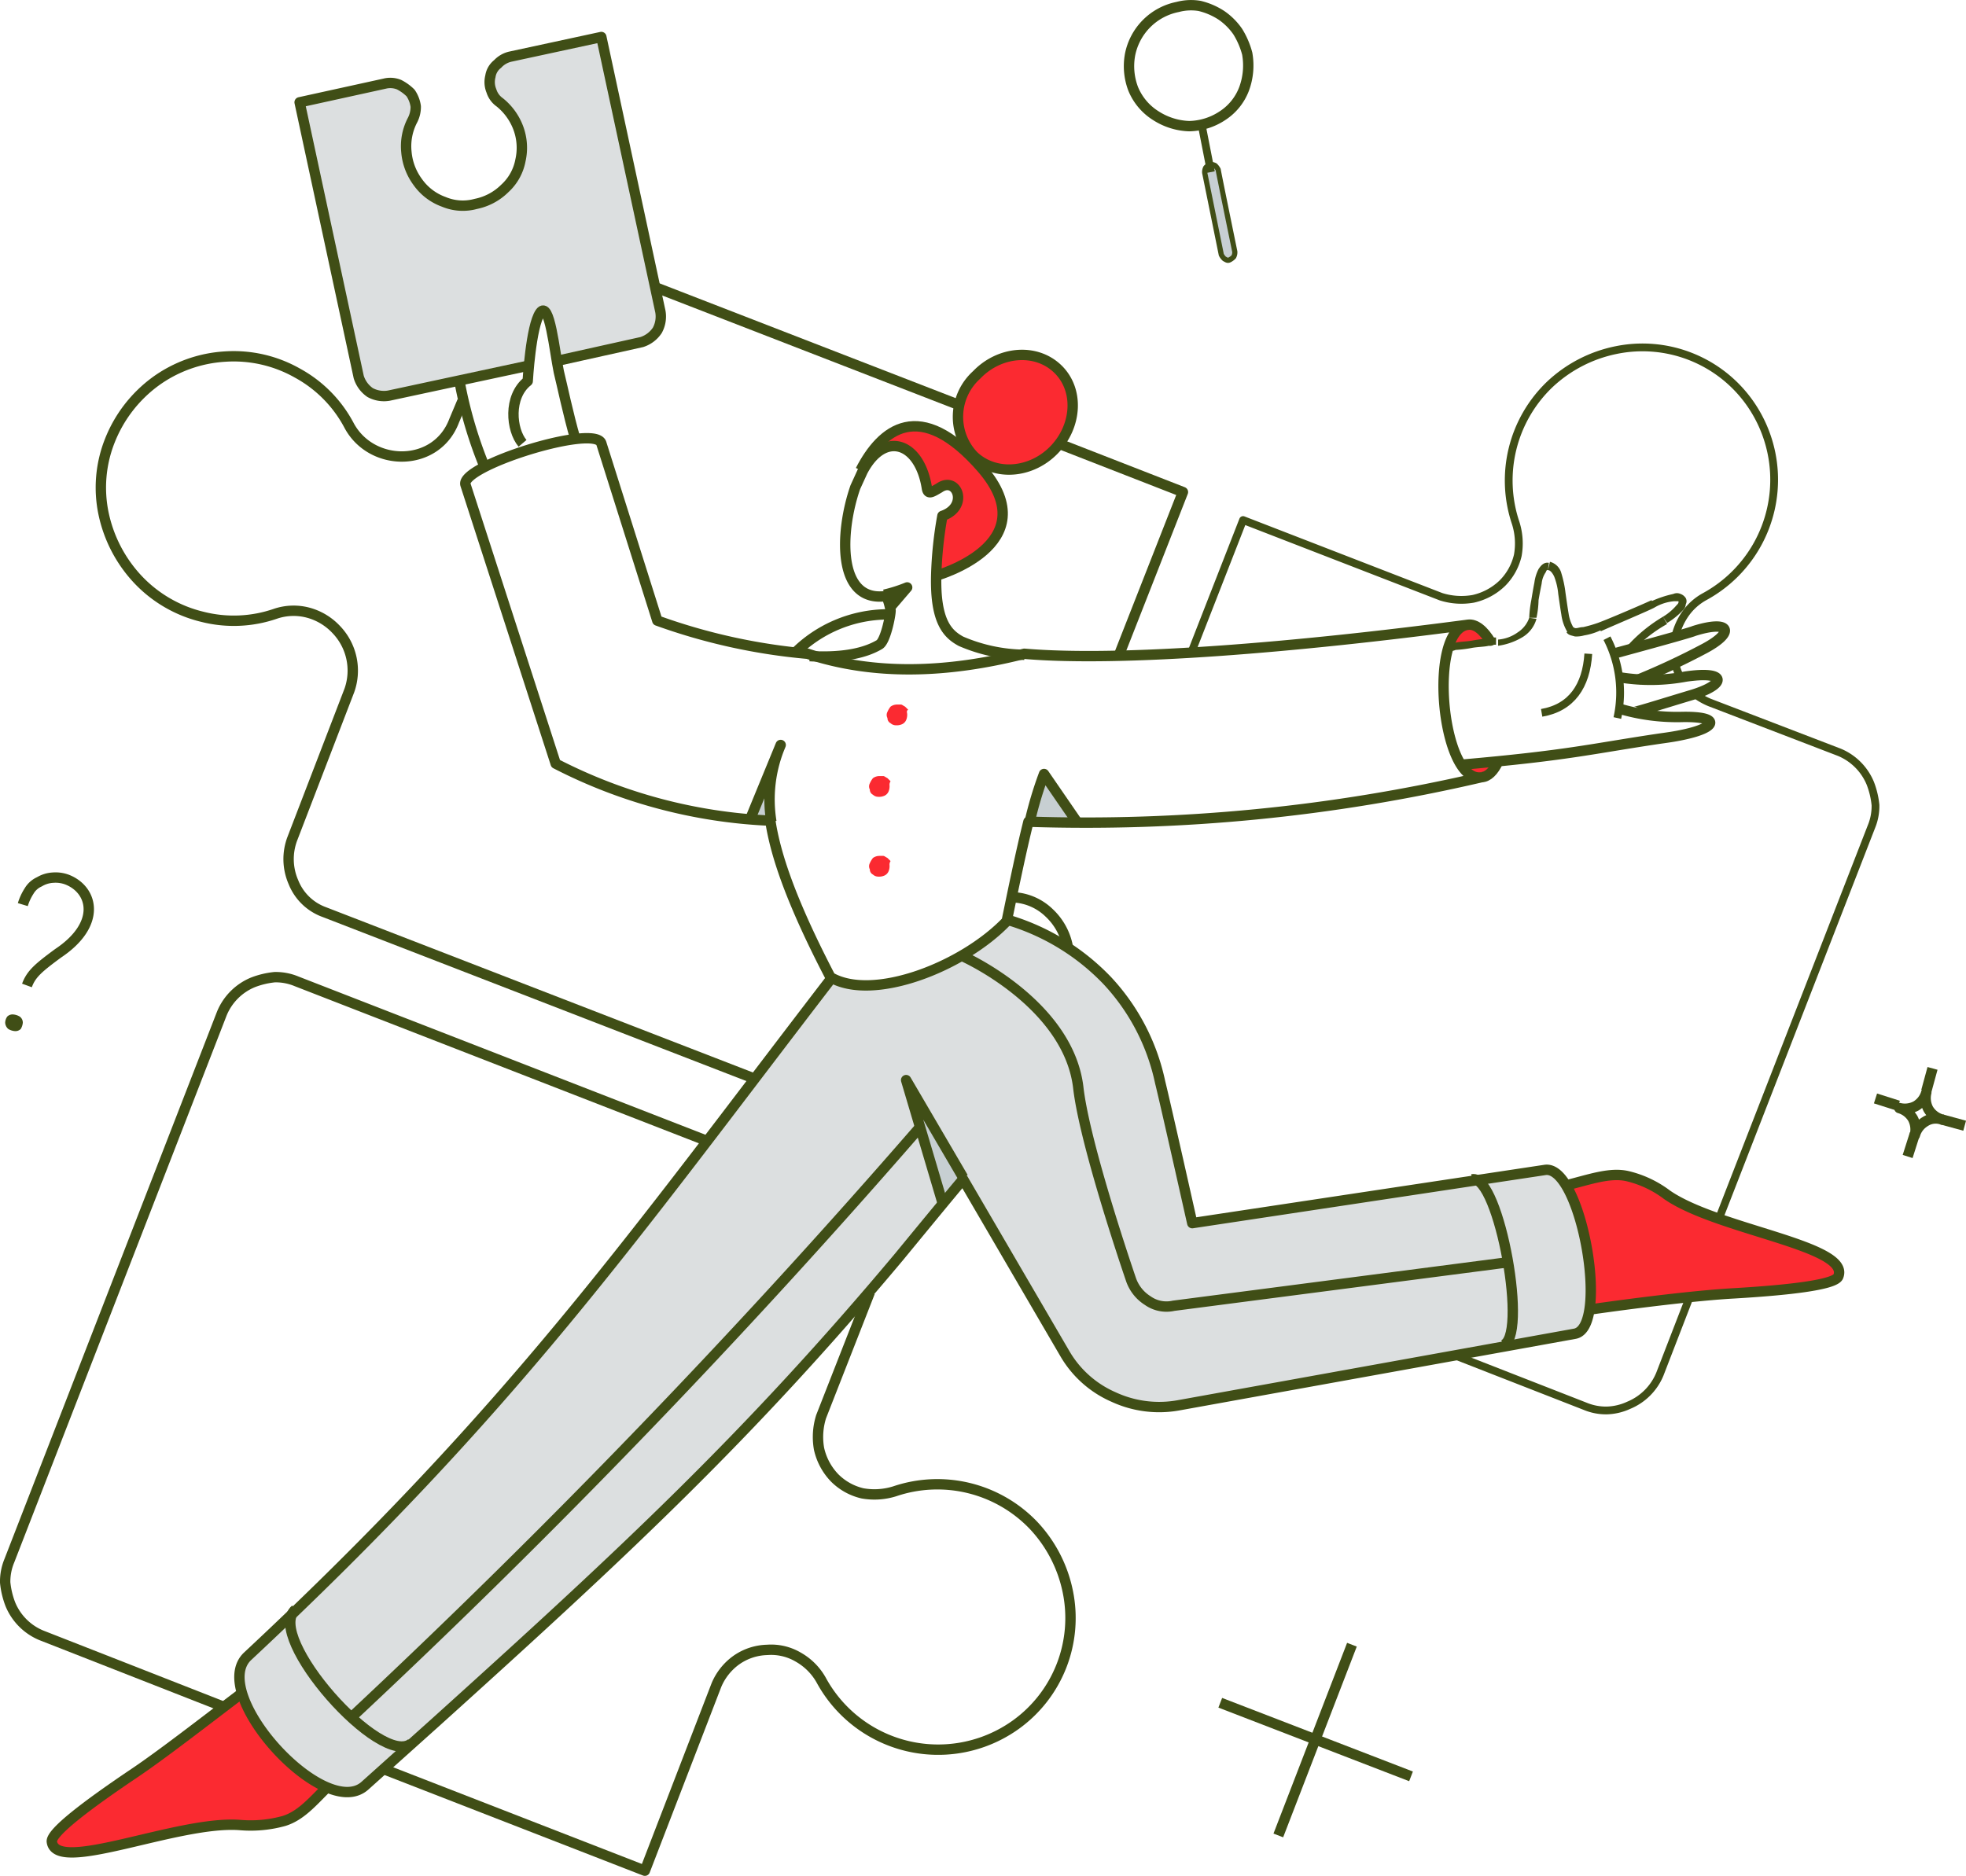 <svg xmlns="http://www.w3.org/2000/svg" viewBox="0 0 189.63 180.97"><defs><style>.cls-1{fill:#dcdfe0;}.cls-2{fill:#6153bd;}.cls-3{fill:#c7cfd2;}.cls-4{fill:#fb2a31;}.cls-5{fill:#404e16;}.cls-6,.cls-7,.cls-8{fill:none;stroke:#404e16;stroke-linejoin:round;}.cls-6{stroke-width:0.75px;}.cls-8{stroke-width:0.5px;}</style></defs><g id="Layer_2" data-name="Layer 2"><g id="Designer--Streamline-Bangalore.svg"><g id="Product-Bring-solutions-to-problems-01"><g id="color_2" data-name="color 2"><path id="Vector" class="cls-1" d="M148.9,112.77l-34,5.1c-1.6-7.3-2.5-11-3.1-13.6-2.4-10.9-11.9-14.7-14.5-15.5-.3,2-11.9,8.8-17.1,5.7-19.2,25-31,41.4-56.3,65.3-3.9,3.6,7.4,16,11.4,12.5,24.4-21.8,37.3-33.8,55.7-56.2l-3.6-11.8,15.2,26.2a10.1,10.1,0,0,0,4.7,4.2,10.25,10.25,0,0,0,6.2.8l38.2-6.9C155.2,128,152.4,112.07,148.9,112.77Z"></path><path id="Vector_2" data-name="Vector 2" class="cls-1" d="M63.7,30.07,58,3.57l-8.8,1.9a1.85,1.85,0,0,0-1.2.7,2.92,2.92,0,0,0-.7,1.2,2.25,2.25,0,0,0,.1,1.4,2.84,2.84,0,0,0,.8,1.1,6.67,6.67,0,0,1,1.9,2.5,5.48,5.48,0,0,1,.2,3.1,5.57,5.57,0,0,1-1.5,2.7,5.14,5.14,0,0,1-2.8,1.5,6.54,6.54,0,0,1-3.1-.2,5.25,5.25,0,0,1-2.5-1.9,6.47,6.47,0,0,1-1.1-2.9,5.58,5.58,0,0,1,.6-3.1,3.08,3.08,0,0,0,.3-1.3A2.11,2.11,0,0,0,39.7,9a2.1,2.1,0,0,0-1.1-.8,2.2,2.2,0,0,0-1.4-.1L29,9.87l5.7,26.5a2.09,2.09,0,0,0,1.1,1.5,2.27,2.27,0,0,0,1.8.3l13.5-2.9c.1-1.4.4-4.2,1-5,.7-1,1.3,2.3,1.6,4.4l8.1-1.8a2.09,2.09,0,0,0,1.5-1.1A2.68,2.68,0,0,0,63.7,30.07Z"></path></g><g id="color_1" data-name="color 1"><path id="Vector_3" data-name="Vector 3" class="cls-2" d="M87.5,56.67l-1.8,2.1a7.37,7.37,0,0,0-.4-1.4A14.16,14.16,0,0,0,87.5,56.67Z"></path><path id="Vector_4" data-name="Vector 4" class="cls-3" d="M100.7,74.67a36.44,36.44,0,0,0-1.4,4.7c2.3.1,2.5.2,4.7.2Z"></path><path id="Vector_5" data-name="Vector 5" class="cls-3" d="M92.9,113.57c-.6.8-1.3,1.6-1.9,2.4l-3.6-11.8Z"></path><path id="Vector_6" data-name="Vector 6" class="cls-4" d="M94.7,45.07c-6-6.9-9.7-3.7-11.7.2,2.1-4,5.5-2.8,6.2,1.6.1.5.4.5.4.4a2,2,0,0,0,.8-.4c1.8-1.2,3,1.9.3,2.7a54.2,54.2,0,0,0-.6,5.8C90.3,55.47,101.2,52.47,94.7,45.07Z"></path><path id="Vector_7" data-name="Vector 7" class="cls-4" d="M101.7,43.37c-2.2,2.3-5.7,2.6-7.8.6a5.45,5.45,0,0,1,.3-7.8c2.2-2.3,5.7-2.6,7.8-.6S103.9,41.07,101.7,43.37Z"></path><path id="Vector_8" data-name="Vector 8" class="cls-4" d="M23.3,163.37c-11.5,9-18.5,12.8-18.3,14.3.4,3.2,12.3-2.1,18.2-1.6a12,12,0,0,0,4.2-.4c1.5-.5,2.7-1.8,4.2-3.3A17.36,17.36,0,0,1,23.3,163.37Z"></path><path id="Vector_9" data-name="Vector 9" class="cls-4" d="M160.8,115.27c-4.2-2.9-6-1.9-9.8-.9a22.54,22.54,0,0,1,2.1,12c4.9-.7,10.6-1.4,14.2-1.6,5.2-.3,9.7-.8,10-1.6,1.4-3-11.6-4.4-16.5-7.9Z"></path><path id="Vector_10" data-name="Vector 10" class="cls-4" d="M143.8,62l-4,.4C140.7,59.77,142.4,59.57,143.8,62Z"></path><path id="Vector_11" data-name="Vector 11" class="cls-4" d="M144.5,73.47c-.9,2-2.3,2-3.5.3Z"></path><path id="Vector_12" data-name="Vector 12" class="cls-3" d="M118.6,25.07h-.3c-.1,0-.2,0-.2-.1s-.1-.1-.2-.2a.35.35,0,0,0-.1-.2l-1.6-7.9a.9.9,0,0,1,.1-.5,1.38,1.38,0,0,1,.4-.3.9.9,0,0,1,.5.1,1.38,1.38,0,0,1,.3.4l1.6,7.9v.3c0,.1,0,.2-.1.2s-.1.1-.2.2A.35.35,0,0,1,118.6,25.07Z"></path><path id="Vector_13" data-name="Vector 13" class="cls-3" d="M75.3,71.87l-3,7.3a14.77,14.77,0,0,0,2.1.1A13.37,13.37,0,0,1,75.3,71.87Z"></path><path id="Vector_14" data-name="Vector 14" class="cls-5" d="M2,99.27a.73.73,0,0,1-.6.2,1.42,1.42,0,0,1-.6-.2.86.86,0,0,1-.3-.6,1.07,1.07,0,0,1,.2-.6.73.73,0,0,1,.6-.2,1.42,1.42,0,0,1,.6.2.71.71,0,0,1,.3.6A1.42,1.42,0,0,1,2,99.27Z"></path><path id="Vector_15" data-name="Vector 15" class="cls-4" d="M87.5,68.87a1.27,1.27,0,0,1-.1.6.78.78,0,0,1-.4.4,1.27,1.27,0,0,1-.6.1.76.76,0,0,1-.5-.2.55.55,0,0,1-.3-.5.64.64,0,0,1,0-.6,2.19,2.19,0,0,1,.3-.5,1.07,1.07,0,0,1,.6-.2h.4c.1,0,.2.1.4.2l.3.3C87.4,68.57,87.5,68.77,87.5,68.87Z"></path><path id="Vector_16" data-name="Vector 16" class="cls-4" d="M85.8,75.77a1.27,1.27,0,0,1-.1.6.78.78,0,0,1-.4.4,1.27,1.27,0,0,1-.6.1.76.76,0,0,1-.5-.2.55.55,0,0,1-.3-.5.64.64,0,0,1,0-.6,2.19,2.19,0,0,1,.3-.5,1.07,1.07,0,0,1,.6-.2h.4c.1,0,.2.1.4.2l.3.3A.6.6,0,0,0,85.8,75.77Z"></path><path id="Vector_17" data-name="Vector 17" class="cls-4" d="M85.8,83.47a1.27,1.27,0,0,1-.1.6.78.78,0,0,1-.4.4,1.27,1.27,0,0,1-.6.1.76.76,0,0,1-.5-.2.55.55,0,0,1-.3-.5.64.64,0,0,1,0-.6,2.19,2.19,0,0,1,.3-.5,1.07,1.07,0,0,1,.6-.2h.4c.1,0,.2.1.4.2l.3.3A.6.6,0,0,0,85.8,83.47Z"></path></g><g id="outlines"><path id="Vector_46" data-name="Vector 46" class="cls-6" d="M115.9,12l.9,4.6"></path><path id="Vector_18" data-name="Vector 18" class="cls-7" d="M37,170.67l25.2,9.8,6.9-17.9a5.66,5.66,0,0,1,1.9-2.4,5.39,5.39,0,0,1,3-1,5.14,5.14,0,0,1,3,.7,5.81,5.81,0,0,1,2.2,2.2,12.84,12.84,0,0,0,18.8,4.3,12.67,12.67,0,0,0,5-12.8,13.13,13.13,0,0,0-3.3-6.4,12.83,12.83,0,0,0-13.4-3.3,6.54,6.54,0,0,1-3.1.2,5.57,5.57,0,0,1-2.7-1.5,5.88,5.88,0,0,1-1.5-2.8,6.54,6.54,0,0,1,.2-3.1l4.7-12"></path><path id="Vector_19" data-name="Vector 19" class="cls-7" d="M21.6,164.67,4,157.77a5.52,5.52,0,0,1-3-3,8,8,0,0,1-.5-2.1,5.22,5.22,0,0,1,.4-2.1l20.5-52.8a5.52,5.52,0,0,1,3-3,8,8,0,0,1,2.1-.5,5.22,5.22,0,0,1,2.1.4l39.6,15.4"></path><path id="Vector_20" data-name="Vector 20" class="cls-6" d="M161.6,64.07a5,5,0,0,0,.5,1.3"></path><path id="Vector_21" data-name="Vector 21" class="cls-6" d="M161.6,61.37a6.25,6.25,0,0,1,1-2.2,5.48,5.48,0,0,1,1.8-1.6,12.84,12.84,0,0,0,4.3-18.8,12.67,12.67,0,0,0-12.8-5,13.13,13.13,0,0,0-6.4,3.3,12.83,12.83,0,0,0-3.3,13.4,6.54,6.54,0,0,1,.2,3.1,5.57,5.57,0,0,1-1.5,2.7,5.88,5.88,0,0,1-2.8,1.5,6.54,6.54,0,0,1-3.1-.2l-19.1-7.4-5,12.8"></path><path id="Vector_22" data-name="Vector 22" class="cls-6" d="M140.1,130.67l12.8,5a5.22,5.22,0,0,0,2.1.4,5.37,5.37,0,0,0,2.1-.5,5.52,5.52,0,0,0,3-3l2.9-7.5m.5-58.1a6.38,6.38,0,0,0,1.4.8l12.5,4.8a5.52,5.52,0,0,1,3,3,8,8,0,0,1,.5,2.1,5.22,5.22,0,0,1-.4,2.1l-14.7,37.8"></path><path id="Vector_23" data-name="Vector 23" class="cls-7" d="M97.8,86.57a5.32,5.32,0,0,1,3.4,1.5,6,6,0,0,1,1.8,3.3"></path><path id="Vector_24" data-name="Vector 24" class="cls-7" d="M76.6,63.07a12.72,12.72,0,0,1,9-3.8"></path><path id="Vector_25" data-name="Vector 25" class="cls-7" d="M92.5,39.07,63.1,27.67"></path><path id="Vector_26" data-name="Vector 26" class="cls-7" d="M107.9,63.27l6.2-15.8-11.8-4.6"></path><path id="Vector_27" data-name="Vector 27" class="cls-7" d="M72.8,104.07,31.3,88a5.06,5.06,0,0,1-3-2.9,5.56,5.56,0,0,1-.1-4.2l5.5-14.3a5.72,5.72,0,0,0-1.3-5.9,5.74,5.74,0,0,0-2.7-1.6,5.46,5.46,0,0,0-3.1.1,12.3,12.3,0,0,1-7.1.3,12.59,12.59,0,0,1-6.2-3.6,13.26,13.26,0,0,1-3.3-6.3,12.25,12.25,0,0,1,.6-7.1,13,13,0,0,1,4.4-5.7,12.68,12.68,0,0,1,6.7-2.4,12.46,12.46,0,0,1,7,1.6,12.29,12.29,0,0,1,5,5.1c2.2,4,8.4,4,10.1-.5l.8-1.9"></path><path id="Vector_28" data-name="Vector 28" class="cls-7" d="M85.3,57.37a14.16,14.16,0,0,0,2.2-.7l-1.8,2.1"></path><path id="Vector_29" data-name="Vector 29" class="cls-7" d="M98.8,63.17a15.89,15.89,0,0,1-6.1-1.3c-1.3-.7-2.5-1.9-2.4-6.3a38,38,0,0,1,.6-5.8c2.6-.9,1.4-3.9-.3-2.7-.7.4-1.1.7-1.2,0-.7-4.4-4.1-5.6-6.2-1.6L82.5,47c-1.5,4.3-1.8,11.2,3,10.5a5.73,5.73,0,0,1,.4,1.4c0,.5-.5,3-1.1,3.3-1.2.7-3.2,1.3-6.7,1.1"></path><path id="Vector_30" data-name="Vector 30" class="cls-7" d="M141,73.77c10.3-.9,12.3-1.5,19-2.5.7-.1,1.5-.2,2.4-.4,3.3-.7,3.6-1.8-.3-1.7a19.55,19.55,0,0,1-5.9-.8"></path><path id="Vector_31" data-name="Vector 31" class="cls-7" d="M157.6,68.67c0,.1,2.5-.7,5.5-1.6,3.4-1,3.6-2.4-.5-1.8a18.48,18.48,0,0,1-6.2.1"></path><path id="Vector_32" data-name="Vector 32" class="cls-7" d="M155.6,63.07s7.4-2,7.8-2.2c3.5-1.1,4,.1,1,1.7a70.13,70.13,0,0,1-6.4,3"></path><path id="Vector_33" data-name="Vector 33" class="cls-5" d="M139.7,62c-.2,0-.4.2-.3.4s.2.4.4.3Zm4.8-.1v.4h0Zm3.3-2.3.4.1Zm1.6-5,.1-.4h0Zm2,6.2.3-.2h0Zm2.8-.3.1.3h0Zm5.2-2.2-.2-.3h0Zm1.2,1.5.2.3h0Zm-3.9,2.6a.35.35,0,0,0,.5.5Zm-17,0v.4h.2a1.09,1.09,0,0,0,.5-.1,11.55,11.55,0,0,0,1.6-.2c.6-.1,1.2-.1,1.6-.2a.75.75,0,0,0,.5-.1h.2v-.7h-.2a1.09,1.09,0,0,0-.5.1,11.55,11.55,0,0,0-1.6.2c-.6.1-1.2.1-1.6.2a.75.75,0,0,0-.5.1h-.2v.3Zm4.8-.1a6.31,6.31,0,0,0,2.3-.8,3,3,0,0,0,1.4-1.8l-.7-.1a2.72,2.72,0,0,1-1.1,1.4,3.7,3.7,0,0,1-1.9.7Zm3.7-2.7a8.81,8.81,0,0,0,.2-1.7c.1-.6.2-1.1.3-1.6a2.3,2.3,0,0,1,.4-1.1c.1-.3.2-.2.2-.2l.1-.7c-.5-.1-.8.3-1,.6a4,4,0,0,0-.4,1.3c-.1.5-.2,1.1-.3,1.7a11.14,11.14,0,0,0-.2,1.7Zm1.1-4.6q.3,0,.6.6a6.07,6.07,0,0,1,.4,1.7c.1.7.2,1.4.3,2a4.28,4.28,0,0,0,.6,1.7l.6-.4a3.75,3.75,0,0,1-.5-1.4c-.1-.6-.2-1.3-.3-2a10.62,10.62,0,0,0-.4-1.9,1.53,1.53,0,0,0-1.1-1.1l-.2.8Zm1.8,6c.2.3.5.3.8.4a2.77,2.77,0,0,0,.9-.1,6,6,0,0,0,1.6-.5l-.3-.7a12.75,12.75,0,0,1-1.4.4c-.3,0-.5.1-.7.1s-.2-.1-.2-.1l-.7.5Zm3.3-.1c1.1-.5,4.9-2.1,5.2-2.3l-.3-.7c-.4.2-4.1,1.8-5.2,2.2A6.89,6.89,0,0,0,154.4,60.87Zm5.2-2.3a4.5,4.5,0,0,1,1.9-.6h.4v.1c0,.1-.1.2-.2.3a5.21,5.21,0,0,1-1.3,1.1l.4.6a7,7,0,0,0,1.5-1.2.86.86,0,0,0,.3-.6.64.64,0,0,0,0-.6,1,1,0,0,0-.5-.4.85.85,0,0,0-.7,0,10.09,10.09,0,0,0-2.1.7l.3.6Zm.8.9a14.75,14.75,0,0,0-3.6,3l.5.5a13.49,13.49,0,0,1,3.5-2.8l-.4-.7Z"></path><path id="Vector_34" data-name="Vector 34" class="cls-6" d="M155,61.57a11.44,11.44,0,0,1,1,7.7"></path><path id="Vector_35" data-name="Vector 35" class="cls-6" d="M153.2,63.07c-.2,3.1-1.6,5.2-4.5,5.7"></path><path id="Vector_36" data-name="Vector 36" class="cls-7" d="M99.3,79.37a36.44,36.44,0,0,1,1.4-4.7l3.3,4.8"></path><path id="Vector_37" data-name="Vector 37" class="cls-7" d="M90.9,116l-3.5-11.8,5.5,9.4"></path><path id="Vector_38" data-name="Vector 38" class="cls-7" d="M80.2,94.37c-19.5,25.4-30.5,41.3-56.3,65.4-3.9,3.6,7.4,16,11.3,12.5l6.8-6.1c18.4-16.6,30.2-27.6,44.7-44.9,0,0,5.5-6.7,6.2-7.5l9.8,16.8a10.1,10.1,0,0,0,4.7,4.2,10.47,10.47,0,0,0,6.3.8l38.2-6.9c3.4-.6.6-16.4-2.9-15.8L115,118s-2.6-11.6-3.1-13.6a20.6,20.6,0,0,0-5.1-9.8,21.91,21.91,0,0,0-9.4-5.8"></path><path id="Vector_39" data-name="Vector 39" class="cls-7" d="M83,45.37c2-3.9,5.7-7.1,11.7-.2,6.4,7.4-4.5,10.4-4.5,10.4"></path><path id="Vector_40" data-name="Vector 40" class="cls-7" d="M101.7,43.37c-2.2,2.3-5.7,2.6-7.8.6a5.45,5.45,0,0,1,.3-7.8c2.2-2.3,5.7-2.6,7.8-.6S103.9,41.07,101.7,43.37Z"></path><path id="Vector_41" data-name="Vector 41" class="cls-7" d="M31.6,172.37c-1.5,1.5-2.6,2.8-4.2,3.3a12,12,0,0,1-4.2.4c-6-.5-17.8,4.8-18.2,1.6-.1-.9,3.5-3.6,7.8-6.5,2.7-1.8,6.8-5,10.5-7.8"></path><path id="Vector_42" data-name="Vector 42" class="cls-7" d="M151,114.37c2.4-.6,4.3-1.3,6-.9a10.26,10.26,0,0,1,3.8,1.8c4.9,3.4,17.8,4.9,16.5,7.9-.4.8-4.9,1.3-10,1.6-3.6.2-9.3.9-14.2,1.6"></path><path id="Vector_43" data-name="Vector 43" class="cls-7" d="M141.6,60.27c.7-.1,1.5.5,2.2,1.7"></path><path id="Vector_44" data-name="Vector 44" class="cls-7" d="M144.5,73.47c-.4.9-1,1.5-1.6,1.5"></path><path id="Vector_45" data-name="Vector 45" class="cls-8" d="M119.1,24.27a.9.9,0,0,1-.1.5,1.38,1.38,0,0,1-.4.3c-.2.1-.3,0-.5-.1a1.38,1.38,0,0,1-.3-.4l-1.6-7.9a.9.9,0,0,1,.1-.5,1.38,1.38,0,0,1,.4-.3.9.9,0,0,1,.5.1,1.38,1.38,0,0,1,.3.4C117.5,16.47,119.1,24.27,119.1,24.27Z"></path><path id="Vector_47" data-name="Vector 47" class="cls-7" d="M113.6.67a5.84,5.84,0,0,0-4.6,4.6,6.15,6.15,0,0,0,.3,3.3,5.53,5.53,0,0,0,2.2,2.6,6.33,6.33,0,0,0,3.2,1,6,6,0,0,0,3.2-1,5.32,5.32,0,0,0,2.1-2.6,6.52,6.52,0,0,0,.3-3.4,7.84,7.84,0,0,0-.9-2.1,6.09,6.09,0,0,0-1.6-1.6,6.67,6.67,0,0,0-2.1-.9A5,5,0,0,0,113.6.67Z"></path><path id="Vector_48" data-name="Vector 48" class="cls-7" d="M183.1,106.67l-2.2-.7"></path><path id="Vector_49" data-name="Vector 49" class="cls-7" d="M185.8,105.27l.6-2.2"></path><path id="Vector_50" data-name="Vector 50" class="cls-7" d="M184,111.57l.7-2.2"></path><path id="Vector_51" data-name="Vector 51" class="cls-7" d="M187.3,108l2.2.6"></path><path id="Vector_52" data-name="Vector 52" class="cls-7" d="M187.3,108a2.21,2.21,0,0,1-1.3-1,2.26,2.26,0,0,1-.2-1.6,2.21,2.21,0,0,1-1,1.3,2.26,2.26,0,0,1-1.6.2,2.21,2.21,0,0,1,1.3,1,2.26,2.26,0,0,1,.2,1.6,2.21,2.21,0,0,1,1-1.3,1.84,1.84,0,0,1,1.6-.2Z"></path><path id="Vector_53" data-name="Vector 53" class="cls-7" d="M46.8,45.17a41.52,41.52,0,0,1-2.5-8.5"></path><path id="Vector_54" data-name="Vector 54" class="cls-7" d="M51,35.27l-13.5,2.9a2.78,2.78,0,0,1-1.8-.3,2.83,2.83,0,0,1-1.1-1.5L28.9,9.87l8.2-1.8a2.25,2.25,0,0,1,1.4.1,4.44,4.44,0,0,1,1.1.8,3,3,0,0,1,.5,1.3,2.77,2.77,0,0,1-.3,1.3,5.42,5.42,0,0,0-.6,3.1,5.69,5.69,0,0,0,1.1,2.9,5.25,5.25,0,0,0,2.5,1.9,4.74,4.74,0,0,0,3.1.2,5.51,5.51,0,0,0,2.8-1.5,4.87,4.87,0,0,0,1.5-2.7,5.48,5.48,0,0,0-.2-3.1,5.77,5.77,0,0,0-1.8-2.5,2.1,2.1,0,0,1-.8-1.1,2.2,2.2,0,0,1-.1-1.4,1.85,1.85,0,0,1,.7-1.2,2.4,2.4,0,0,1,1.2-.7L58,3.57l5.7,26.5a2.78,2.78,0,0,1-.3,1.8A2.83,2.83,0,0,1,61.9,33l-8.1,1.8"></path><path id="Vector_55" data-name="Vector 55" class="cls-7" d="M50.4,42.77c-1.1-1.3-1.4-4.5.5-6,0,0,.3-5.3,1.2-6.6s1.4,3.8,1.8,5.7c.3,1.2.9,4.1,1.6,6.5"></path><path id="Vector_56" data-name="Vector 56" class="cls-7" d="M72.3,79.17l3-7.3a13.37,13.37,0,0,0-.9,7.4"></path><path id="Vector_57" data-name="Vector 57" class="cls-7" d="M141.6,60.27c-16.6,2.2-33.5,3.6-42.8,2.8-7.5,1.9-14.5,2.1-20.9,0a57.42,57.42,0,0,1-14.5-3.2L58,42.77c-.6-1.9-13.7,2.2-13.1,4l8.7,26.9a49.83,49.83,0,0,0,20.7,5.5c.5,3.3,2,7.8,5.8,15.1,4.1,2.4,12.8-1,17-5.4.7-3.4,1.4-6.8,2.1-9.6A168.17,168.17,0,0,0,142.8,75C139,75.37,137.7,60.67,141.6,60.27Z"></path><path id="Vector_58" data-name="Vector 58" class="cls-7" d="M28.5,155.27c-3,2.6,8.3,15.4,11.2,12.9"></path><path id="Vector_59" data-name="Vector 59" class="cls-7" d="M142,113.77c2.6-.5,5.5,15.6,2.9,16"></path><path id="Vector_60" data-name="Vector 60" class="cls-7" d="M130.4,158.67l-7.1,18.4"></path><path id="Vector_61" data-name="Vector 61" class="cls-7" d="M136.1,171.37l-18.4-7.1"></path><path id="Vector_62" data-name="Vector 62" class="cls-7" d="M2.6,95.07c.4-1.1,1.1-1.7,3-3.1,4.2-2.8,3.4-6.1.9-7.1a3.18,3.18,0,0,0-1.4-.2,2.84,2.84,0,0,0-1.3.4,2.19,2.19,0,0,0-1,.9,5.17,5.17,0,0,0-.6,1.3"></path><path id="Vector_63" data-name="Vector 63" class="cls-7" d="M33.9,165.67a757.31,757.31,0,0,0,54.9-57"></path><path id="Vector_64" data-name="Vector 64" class="cls-7" d="M92.9,92.27s10.1,4.5,11.1,12.6c.5,4.5,3.5,13.9,5.1,18.6a3.89,3.89,0,0,0,1.6,2,3.12,3.12,0,0,0,2.5.5l32.3-4.2"></path></g></g></g></g></svg>